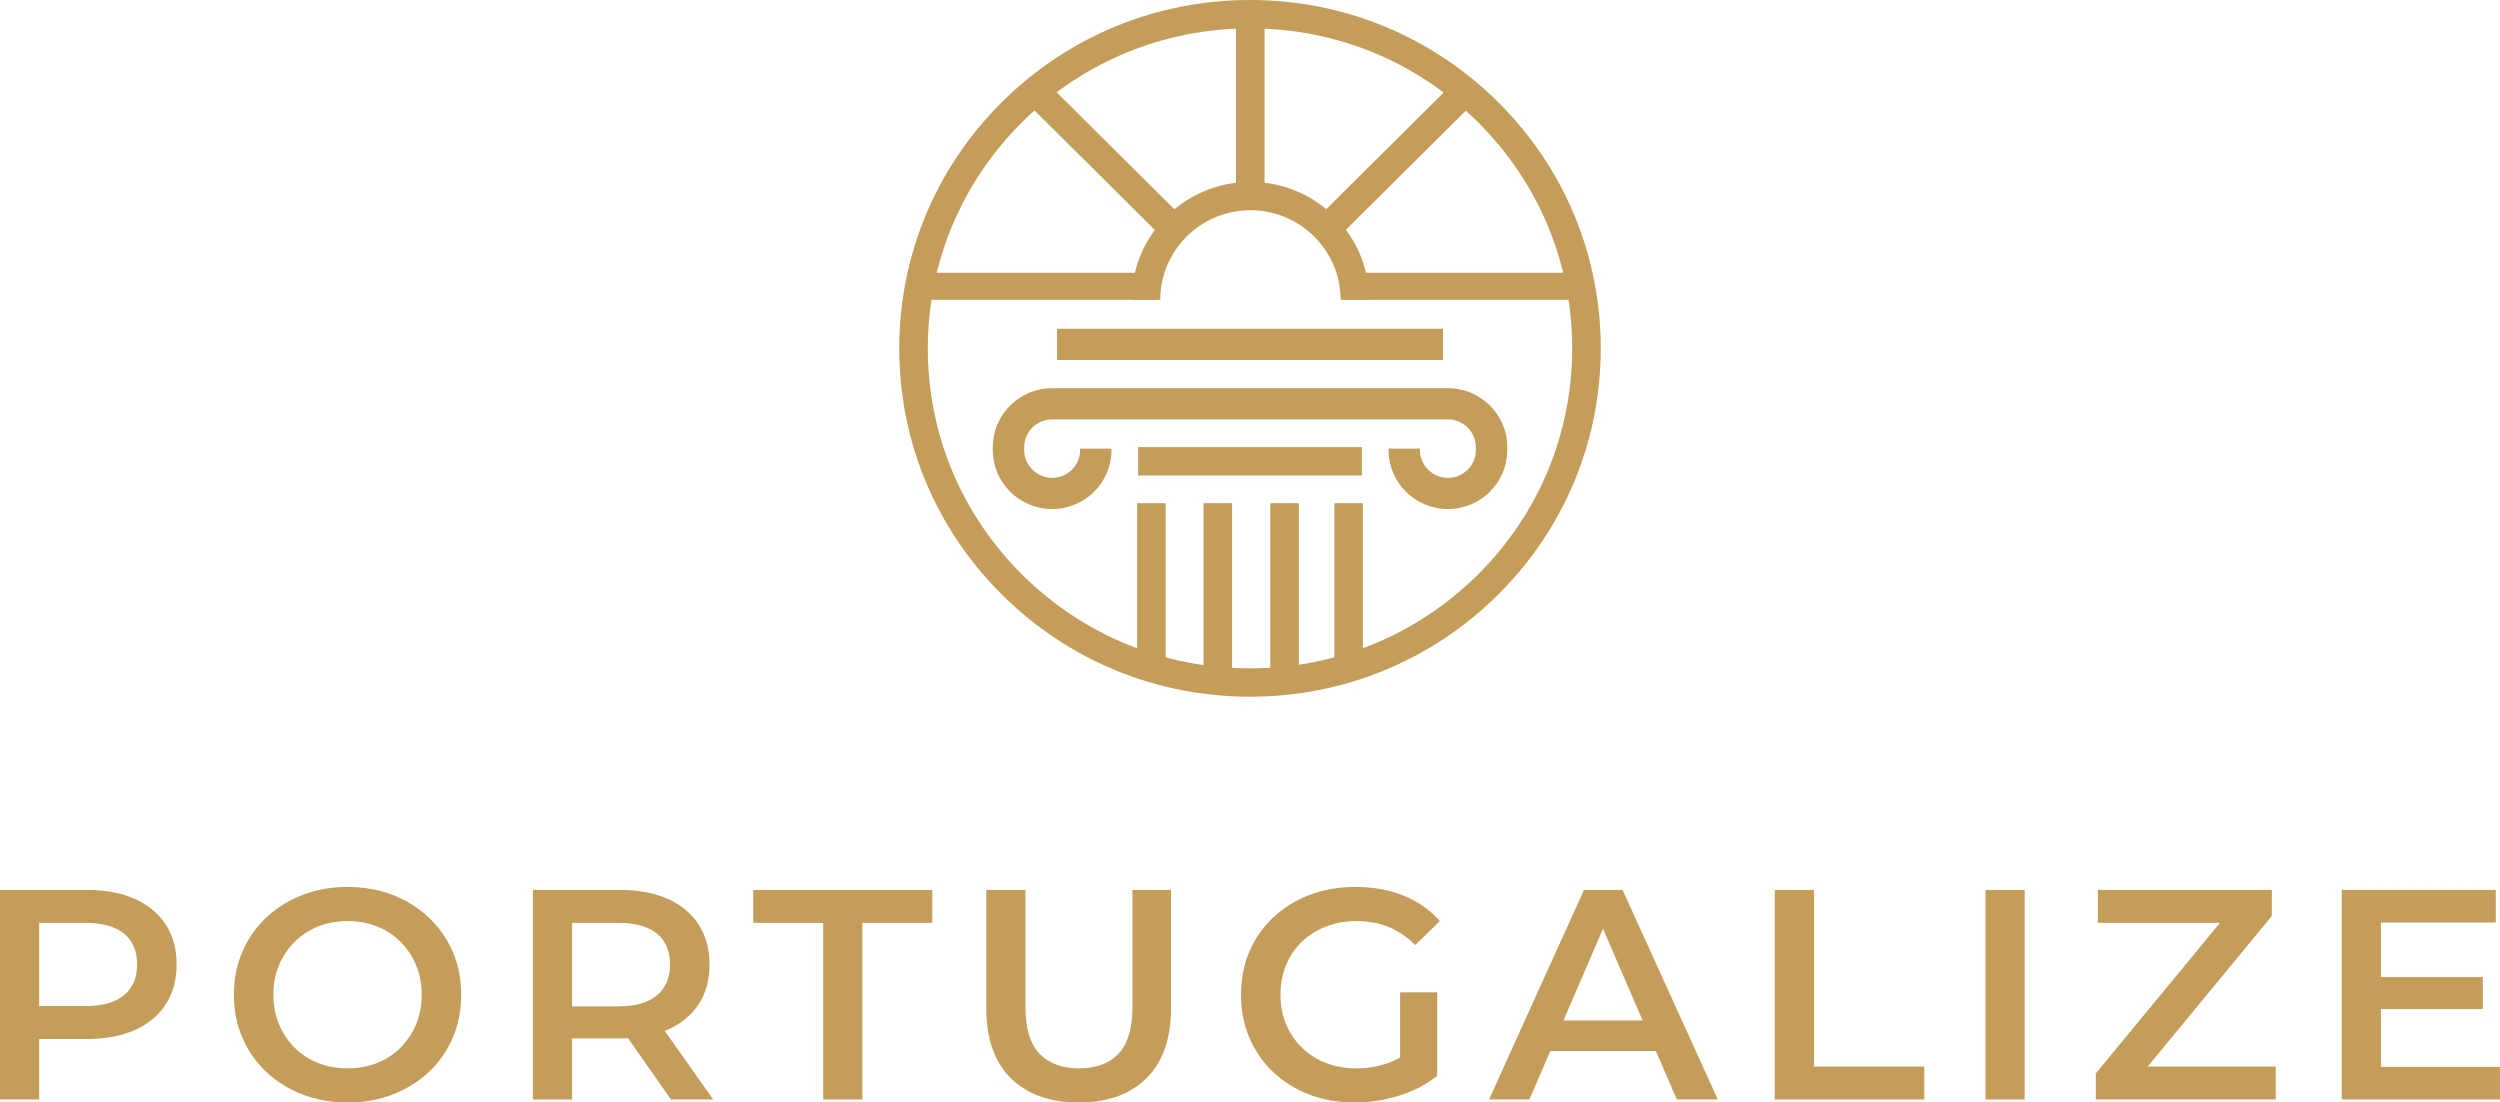 <?xml version="1.0" encoding="UTF-8"?>
<svg xmlns="http://www.w3.org/2000/svg" width="161" height="71" viewBox="0 0 161 71" fill="none">
  <g clip-path="url(#clip0_196_394)">
    <path d="M0 70.807V57.312H5.591C6.794 57.312 7.827 57.504 8.686 57.89C9.546 58.276 10.211 58.828 10.677 59.548C11.142 60.268 11.375 61.123 11.375 62.113C11.375 63.102 11.142 63.958 10.677 64.676C10.211 65.396 9.548 65.949 8.686 66.334C7.825 66.72 6.794 66.913 5.591 66.913H1.398L2.524 65.737V70.807H0ZM2.524 66.006L1.398 64.792H5.474C6.587 64.792 7.425 64.558 7.988 64.088C8.551 63.62 8.832 62.96 8.832 62.111C8.832 61.263 8.55 60.588 7.988 60.125C7.424 59.662 6.587 59.431 5.474 59.431H1.398L2.524 58.197V66.004V66.006Z" fill="#C49D5A"></path>
    <path d="M22.401 71C21.34 71 20.362 70.826 19.469 70.479C18.576 70.132 17.8 69.647 17.14 69.024C16.48 68.401 15.968 67.669 15.607 66.826C15.245 65.985 15.063 65.062 15.063 64.06C15.063 63.057 15.245 62.135 15.607 61.294C15.969 60.452 16.48 59.72 17.14 59.096C17.8 58.473 18.576 57.987 19.469 57.64C20.362 57.293 21.333 57.119 22.381 57.119C23.429 57.119 24.416 57.293 25.303 57.64C26.189 57.987 26.962 58.473 27.622 59.096C28.282 59.72 28.793 60.452 29.156 61.294C29.519 62.136 29.7 63.057 29.7 64.06C29.7 65.062 29.519 65.988 29.156 66.836C28.794 67.684 28.282 68.417 27.622 69.034C26.962 69.651 26.189 70.132 25.303 70.479C24.416 70.826 23.449 71 22.401 71ZM22.381 68.802C23.067 68.802 23.701 68.687 24.283 68.456C24.866 68.224 25.37 67.893 25.797 67.463C26.224 67.033 26.558 66.532 26.797 65.959C27.035 65.388 27.156 64.754 27.156 64.06C27.156 63.366 27.037 62.733 26.797 62.16C26.557 61.589 26.224 61.088 25.797 60.657C25.37 60.227 24.866 59.895 24.283 59.664C23.701 59.433 23.067 59.317 22.381 59.317C21.695 59.317 21.064 59.433 20.489 59.664C19.912 59.895 19.407 60.227 18.975 60.657C18.54 61.088 18.204 61.589 17.965 62.16C17.725 62.733 17.606 63.366 17.606 64.06C17.606 64.754 17.725 65.371 17.965 65.949C18.204 66.528 18.538 67.032 18.965 67.463C19.392 67.894 19.896 68.224 20.479 68.456C21.061 68.687 21.695 68.802 22.381 68.802Z" fill="#C49D5A"></path>
    <path d="M34.32 70.807V57.312H39.911C41.114 57.312 42.147 57.504 43.007 57.89C43.867 58.276 44.531 58.828 44.997 59.548C45.463 60.268 45.696 61.123 45.696 62.113C45.696 63.102 45.463 63.954 44.997 64.668C44.531 65.382 43.868 65.927 43.007 66.307C42.145 66.687 41.114 66.876 39.911 66.876H35.718L36.844 65.739V70.809H34.32V70.807ZM36.844 66.006L35.718 64.811H39.794C40.907 64.811 41.746 64.573 42.308 64.097C42.872 63.621 43.152 62.96 43.152 62.111C43.152 61.263 42.87 60.588 42.308 60.125C41.744 59.662 40.907 59.431 39.794 59.431H35.718L36.844 58.197V66.004V66.006ZM43.211 70.807L39.776 65.91H42.473L45.929 70.807H43.211Z" fill="#C49D5A"></path>
    <path d="M53.013 70.807V59.432H48.51V57.312H60.04V59.432H55.537V70.807H53.013Z" fill="#C49D5A"></path>
    <path d="M69.474 71C67.611 71 66.151 70.479 65.097 69.438C64.042 68.397 63.516 66.893 63.516 64.927V57.31H66.039V64.83C66.039 66.218 66.34 67.227 66.942 67.857C67.545 68.487 68.394 68.801 69.495 68.801C70.594 68.801 71.441 68.487 72.037 67.857C72.632 67.227 72.93 66.218 72.93 64.83V57.31H75.414V64.927C75.414 66.893 74.887 68.397 73.833 69.438C72.777 70.479 71.325 71 69.474 71Z" fill="#C49D5A"></path>
    <path d="M87.237 71C86.176 71 85.202 70.83 84.315 70.489C83.428 70.149 82.656 69.666 81.996 69.044C81.336 68.421 80.824 67.684 80.462 66.836C80.099 65.988 79.918 65.062 79.918 64.06C79.918 63.057 80.099 62.132 80.462 61.283C80.824 60.435 81.339 59.7 82.004 59.076C82.67 58.453 83.451 57.97 84.344 57.63C85.237 57.291 86.213 57.119 87.276 57.119C88.427 57.119 89.466 57.306 90.392 57.679C91.316 58.052 92.097 58.599 92.731 59.318L91.139 60.861C90.609 60.334 90.037 59.945 89.421 59.694C88.806 59.444 88.13 59.318 87.392 59.318C86.655 59.318 86.02 59.434 85.412 59.666C84.804 59.897 84.279 60.224 83.841 60.648C83.401 61.072 83.061 61.573 82.821 62.152C82.581 62.73 82.462 63.367 82.462 64.061C82.462 64.755 82.581 65.372 82.821 65.951C83.061 66.529 83.401 67.033 83.841 67.464C84.281 67.896 84.798 68.226 85.394 68.457C85.989 68.688 86.649 68.804 87.374 68.804C88.046 68.804 88.696 68.698 89.325 68.486C89.952 68.274 90.551 67.917 91.121 67.416L92.557 69.285C91.845 69.851 91.02 70.278 90.083 70.568C89.144 70.856 88.196 71.002 87.238 71.002L87.237 71ZM90.167 68.957V63.906H92.556V69.285L90.167 68.958V68.957Z" fill="#C49D5A"></path>
    <path d="M95.894 70.807L102.009 57.312H104.493L110.627 70.807H107.987L102.727 58.641H103.737L98.496 70.807H95.894ZM98.71 67.684L99.389 65.717H106.726L107.405 67.684H98.709H98.71Z" fill="#C49D5A"></path>
    <path d="M114.297 70.807V57.312H116.82V68.686H123.925V70.807H114.297Z" fill="#C49D5A"></path>
    <path d="M127.865 70.807V57.312H130.389V70.807H127.865Z" fill="#C49D5A"></path>
    <path d="M134.97 70.807V69.129L143.744 58.487L144.036 59.432H135.106V57.312H146.306V58.99L137.532 69.632L137.221 68.686H146.558V70.807H134.97Z" fill="#C49D5A"></path>
    <path d="M153.333 68.706H161.001V70.806H150.81V57.31H160.728V59.411H153.333V68.704V68.706ZM153.139 62.922H159.894V64.984H153.139V62.922Z" fill="#C49D5A"></path>
    <path d="M88.174 19.307H86.335C86.335 16.127 83.73 13.54 80.528 13.54C77.326 13.54 74.722 16.127 74.722 19.307H72.883C72.883 15.12 76.312 11.714 80.528 11.714C84.744 11.714 88.174 15.12 88.174 19.307Z" fill="#C49D5A"></path>
    <path d="M102.169 17.567H86.491V19.307H102.169V17.567Z" fill="#C49D5A"></path>
    <path d="M74.51 17.567H58.832V19.307H74.51V17.567Z" fill="#C49D5A"></path>
    <path d="M81.438 0.679H79.599V12.911H81.438V0.679Z" fill="#C49D5A"></path>
    <path d="M94.235 4.706L84.727 14.149L86.027 15.441L95.536 5.997L94.235 4.706Z" fill="#C49D5A"></path>
    <path d="M66.799 4.705L65.499 5.997L75.165 15.598L76.466 14.306L66.799 4.705Z" fill="#C49D5A"></path>
    <path d="M80.5 44.868C74.467 44.868 68.794 42.535 64.528 38.298C60.262 34.06 57.912 28.427 57.912 22.434C57.912 16.442 60.262 10.808 64.528 6.571C68.794 2.334 74.467 0 80.5 0C86.534 0 92.206 2.334 96.473 6.571C100.739 10.808 103.088 16.442 103.088 22.434C103.088 28.427 100.739 34.06 96.473 38.298C92.206 42.535 86.534 44.868 80.5 44.868ZM80.5 1.827C74.959 1.827 69.748 3.97 65.828 7.862C61.91 11.755 59.751 16.929 59.751 22.434C59.751 27.94 61.91 33.114 65.828 37.007C69.746 40.9 74.957 43.042 80.5 43.042C86.043 43.042 91.253 40.898 95.173 37.007C99.091 33.115 101.249 27.94 101.249 22.434C101.249 16.929 99.091 11.755 95.173 7.862C91.254 3.97 86.043 1.827 80.5 1.827Z" fill="#C49D5A"></path>
    <path d="M87.706 28.794H73.295V30.62H87.706V28.794Z" fill="#C49D5A"></path>
    <path d="M93.243 24.999H67.758C65.65 24.999 63.935 26.703 63.935 28.796V28.985C63.935 31.078 65.65 32.782 67.758 32.782C69.866 32.782 71.581 31.078 71.581 28.985V28.891H69.56V28.985C69.56 29.972 68.752 30.773 67.759 30.773C66.767 30.773 65.959 29.97 65.959 28.985V28.796C65.959 27.809 66.767 27.008 67.759 27.008H93.245C94.239 27.008 95.045 27.811 95.045 28.796V28.985C95.045 29.972 94.237 30.773 93.245 30.773C92.253 30.773 91.445 29.97 91.445 28.985V28.891H89.423V28.985C89.423 31.078 91.138 32.782 93.246 32.782C95.354 32.782 97.07 31.078 97.07 28.985V28.796C97.07 26.703 95.354 24.999 93.246 24.999H93.243Z" fill="#C49D5A"></path>
    <path d="M92.928 21.173H68.072V23.181H92.928V21.173Z" fill="#C49D5A"></path>
    <path d="M79.346 32.405H77.507V43.954H79.346V32.405Z" fill="#C49D5A"></path>
    <path d="M83.644 32.405H81.805V43.954H83.644V32.405Z" fill="#C49D5A"></path>
    <path d="M75.07 32.405H73.231V42.843H75.07V32.405Z" fill="#C49D5A"></path>
    <path d="M87.769 32.405H85.93V42.843H87.769V32.405Z" fill="#C49D5A"></path>
  </g>
  <defs>
    <clipPath id="clip0_196_394">
      <rect width="161" height="71" fill="white"></rect>
    </clipPath>
  </defs>
</svg>
